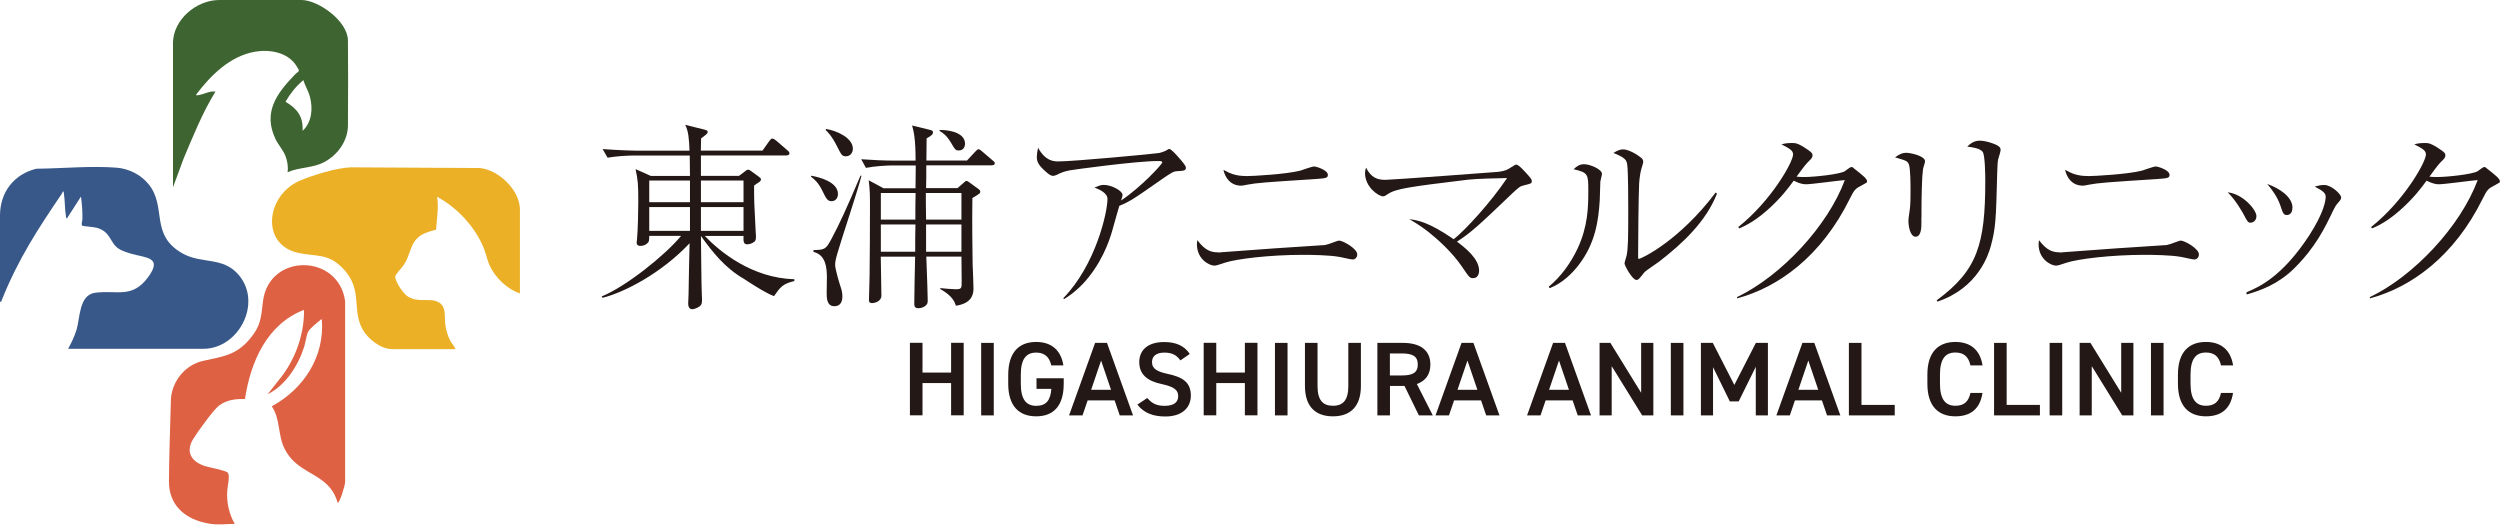 <?xml version="1.0" encoding="UTF-8"?>
<svg xmlns="http://www.w3.org/2000/svg" id="_レイヤー_2" data-name="レイヤー 2" viewBox="0 0 321.68 67.49">
  <defs>
    <style> .cls-1 { fill: #375889; } .cls-2 { fill: #ebb026; } .cls-3 { fill: #3e6531; } .cls-4 { fill: #231815; } .cls-5 { fill: #de6143; } </style>
  </defs>
  <g id="_レイヤー_1-2" data-name="レイヤー 1">
    <g>
      <g>
        <g>
          <path class="cls-4" d="M99.58,38.1c-1.17-.41-3.86-2.22-3.86-2.22-2.45-1.42-4.02-3.41-5.53-5.52.03,1.19.05,6.35.11,7.41,0,.13.03.7.03.8,0,.44-.05.67-.35.88-.35.23-.75.34-.9.34-.45,0-.53-.46-.53-.72,0-.21.03-1.11.05-1.29,0-1.03.11-5.55.13-6.48-3.59,3.82-8.33,6.3-11.2,7.02l-.11-.18c3.17-1.29,8.2-5.34,10.22-7.79h-4.1c0,.59-.05.72-.13.83-.24.31-.61.46-1.01.46-.45,0-.48-.28-.48-.44,0-.08.03-.36.05-.46.11-1.24.16-3.59.16-4.75,0-2.43-.05-2.74-.35-4.23l1.97.88h5.03c0-.39,0-1.08-.03-2.63h-7.16c-.93,0-2.39.1-3.41.28l-.64-1.11c2,.15,3.94.21,4.42.21h6.76c-.05-1.42-.13-2.56-.56-3.33l2.5.62c.16.05.4.1.4.28,0,.15-.08.26-.32.44-.21.18-.4.31-.53.41,0,.1-.03,1.06-.03,1.57h7.93l.88-1.24c.13-.18.24-.31.37-.31.19,0,.37.15.51.26l1.44,1.24c.13.1.27.23.27.39,0,.23-.24.28-.4.28h-10.99v2.63h4.9l.88-.67c.13-.1.19-.13.29-.13.08,0,.19.05.27.1l1.14.83c.16.13.24.18.24.34,0,.13-.08.23-.24.34q-.37.23-.64.44c0,1.96,0,2.04.21,6.04.03.26.03.52.03.54,0,.44-.08.62-.45.8-.24.13-.51.18-.64.18-.53,0-.53-.36-.51-1.08h-4.98c1.94,2.04,6.07,5.42,11.52,5.57v.23c-1.49.36-1.81.77-2.63,1.96ZM88.78,23.23h-5.24v2.79h5.24v-2.79ZM88.78,26.64h-5.24v3.07h5.24v-3.07ZM95.67,23.23h-5.48v2.79h5.48v-2.79ZM95.67,26.64h-5.48v3.07h5.48v-3.07Z"></path>
          <path class="cls-4" d="M107,25.89c-.56,0-.72-.41-1.2-1.37-.53-1.08-1.09-1.52-1.44-1.78v-.13c1.09.18,3.46.8,3.46,2.35,0,.59-.37.93-.83.93ZM109.27,27.77c-1.62,5.06-1.81,5.63-1.81,6.32,0,.49.48,2.14.64,2.63.19.54.29.93.29,1.39,0,.28,0,1.29-1.04,1.29-.98,0-.98-1.11-.98-1.7,0-.34.03-1.78.03-2.09-.03-.98-.05-2.79-1.73-3.2v-.23c1.44-.05,1.57-.05,2.32-1.45,1.06-1.99,1.92-3.85,3.73-8.13h.13c-.16.77-1.2,3.95-1.57,5.16ZM108.84,20.11c-.48,0-.56-.15-1.09-1.19-.72-1.45-1.25-1.94-1.52-2.19l.08-.13c1.25.18,3.43,1.11,3.43,2.53,0,.44-.27.98-.9.98ZM127.57,21.27h-8.38c0,.8,0,2.12-.03,2.94h4.04l.75-.65c.29-.26.32-.28.4-.28.13,0,.21.08.37.18l1.14.83c.21.15.27.26.27.34,0,.23,0,.26-1.01.85-.05,2.84,0,6.58.03,8.57.03.88.11,2.27.11,3.12,0,1.01-.51,1.91-2.26,2.17-.16-.46-.4-1.24-2-2.14l-.03-.13c.35.05,1.65.15,2,.15.77,0,.77-.13.77-1.03,0-.52-.03-2.71-.03-3.17h-4.52c.03.59.11,3.15.13,3.67,0,.31.05,1.68.05,1.96,0,.31-.03.46-.24.65-.35.34-.83.36-.96.36-.45,0-.53-.23-.53-.59,0-.85.08-4.96.11-6.04h-4.42c0,.8.08,4.28.08,5.01s-.83.96-1.2.96c-.4,0-.4-.26-.4-.39,0-.49.08-2.68.08-3.15.03-1.29.05-7.05.05-8.78,0-1.57,0-2.14-.16-3.48l1.92,1.03h4.1c0-.46.03-2.5.03-2.94h-2.98c-.85,0-2.34.1-3.43.31l-.61-1.11c1.46.1,2.93.18,4.42.18h2.58c0-2.84-.24-3.77-.45-4.52l2.13.52c.37.08.56.13.56.36,0,.21-.13.41-.82.77,0,.15-.03,2.5-.03,2.86h5.22l1.06-1.14c.27-.28.32-.31.45-.31.11,0,.16.03.45.28l1.33,1.14c.21.18.29.21.29.36,0,.26-.24.28-.43.28ZM113.34,24.83v3.43h4.44c0-.49,0-2.89.03-3.43h-4.47ZM113.34,28.88v3.51h4.42c0-1.06,0-2.79.03-3.51h-4.44ZM123.71,24.83h-4.58c0,.46,0,2.35.03,3.43h4.55v-3.43ZM123.71,28.88h-4.55v3.51h4.55v-3.51ZM123.37,19.36c-.43,0-.48-.1-1.01-1.01-.59-.98-1.06-1.26-1.46-1.5v-.13c1.78,0,3.27.57,3.27,1.76,0,.39-.19.88-.8.88Z"></path>
          <path class="cls-4" d="M136.83,38.35c4.12-4.23,5.67-10.97,5.67-12.75,0-.85-1.25-1.29-1.68-1.47.51-.21.82-.34,1.2-.34,1.01,0,2.42.77,2.42,1.29,0,.15-.13.54-.19.72,2.53-1.68,5.3-4.67,5.3-4.9,0-.15-.16-.18-.51-.18-2.95,0-11.26,1.16-11.34,1.19-.8.15-1.17.31-1.73.59-.24.1-.37.13-.48.13-.27,0-.56-.21-.96-.57-.9-.8-1.12-1.24-1.12-1.86,0-.34.05-.67.16-1.19.93,1.68,1.94,1.76,2.63,1.76,1.89,0,12.21-.96,12.93-1.08.4-.08.77-.26.9-.31.29-.18.32-.21.43-.21.24,0,.9.75,1.17,1.06.32.36.96,1.06.96,1.34,0,.39-.27.41-1.17.46-.45.03-.72.21-1.92,1.03-2.21,1.55-3.11,2.17-3.91,2.66-.53.31-1.17.62-1.57.77-.16.49-.75,2.66-.88,3.1-.43,1.57-1.52,4.54-3.86,6.99-1.04,1.08-1.94,1.65-2.37,1.91l-.11-.15Z"></path>
          <path class="cls-4" d="M156.79,32.49c.11,0,.21,0,.32-.03,6.6-.49,7.32-.54,13.38-.93.32-.08.69-.18,1.06-.34.59-.21.64-.23.77-.23.45,0,2.32,1.01,2.32,1.78,0,.39-.29.65-.59.65-.27,0-1.49-.31-1.76-.34-1.22-.23-3.62-.26-4.66-.26-4.23,0-8.57.52-10.08,1.03-.75.26-1.09.36-1.3.36-.59,0-2.24-.77-2.24-2.76,0-.15.03-.26.05-.52,1.01,1.34,1.76,1.57,2.71,1.57ZM160.35,22.66c.85,0,5.08-.23,6.95-.7.27-.08,1.52-.54,1.78-.54.29,0,1.78.46,1.78,1.08,0,.41-.24.44-1.62.54-6.39.41-7.53.49-8.73.72-.53.1-.64.13-.8.13-1.38,0-2.08-1.03-2.29-2.04.88.49,1.6.8,2.93.8Z"></path>
          <path class="cls-4" d="M190.32,34.84c0,.05,0,.95-.77.95-.43,0-.45-.03-1.52-1.6-1.22-1.76-3.01-3.38-4.28-4.39-1.01-.77-1.78-1.24-2.42-1.6,1.04.13,2.47.34,5.72,2.58,1.44-1.11,4.82-4.8,6.87-7.87-1.28.03-3.91.08-5.03.21-7.37.9-9.29,1.14-10.32,1.86-.4.26-.45.28-.61.28-.59,0-2.32-1.19-2.32-2.99,0-.26.05-.44.13-.7.66,1.29,1.44,1.57,2.5,1.57.69,0,14.13-.98,14.53-1.03.96-.13,1.17-.28,1.7-.62.4-.26.51-.31.61-.31.32,0,1.17.98,1.54,1.39.35.41.45.52.45.75,0,.28-.11.31-.98.52-.56.13-.67.23-1.76,1.26-3.78,3.61-5.11,4.88-6.89,5.99,1.06.8,2.85,2.19,2.85,3.74Z"></path>
          <path class="cls-4" d="M199.26,36.91c1.62-1.34,2.85-3.07,3.73-4.93,1.33-2.86,1.38-5.29,1.38-7.41s0-2.37-1.89-2.79c.27-.26.69-.65,1.33-.65.82,0,2.32.67,2.32,1.24,0,.16-.19.83-.21.98-.03.39-.05,2.12-.08,2.45-.16,2.5-.53,5.5-2.74,8.34-.8,1.03-2.02,2.27-3.7,2.94l-.13-.18ZM220.92,24.93c-1.41,3.59-4.39,6.37-7.42,8.72-.29.23-1.73,1.16-1.94,1.42-.67.85-.75.95-1.01.95-.51,0-1.52-1.86-1.52-2.12,0-.15.24-.88.27-1.01.19-.93.21-2.32.21-5.78,0-1.08,0-5.03-.13-5.91-.08-.57-.21-.9-1.78-1.52.27-.15.72-.46,1.25-.46.69,0,1.81.65,2.32,1.08.13.1.27.28.27.52,0,.15-.21.77-.24.9-.11.36-.24,1.11-.29,1.91-.08,1.7-.13,7.36-.13,9.24,0,.39,0,.44.08.44.32,0,5.22-2.32,9.9-8.54l.19.16Z"></path>
          <path class="cls-4" d="M223.52,38.22c5.61-2.68,11.63-9.06,13.86-15.05-.77.05-4.26.54-4.98.54-.35,0-.77-.05-1.6-.46-.64.88-1.65,2.25-3.43,3.82-.88.77-2.13,1.73-3.59,2.32l-.11-.18c4.23-3.36,7.05-8.36,7.05-9.34,0-.52-.48-.77-1.49-1.29.24-.08.61-.18,1.33-.18.48,0,.8,0,2.1.9.48.34.56.44.56.7,0,.23-.11.39-.4.67-.4.39-.48.46-1.65,2.06.21.03.67.05.96.05,1.33,0,4.63-.36,5.24-.75.13-.08.69-.54.85-.54.13,0,.21.05.37.21,1.12.88,1.65,1.29,1.65,1.65,0,.15-.05.15-.61.46-.88.46-1.01.54-1.62,1.78-3.67,7.43-9.21,11.38-14.48,12.8l-.03-.18Z"></path>
          <path class="cls-4" d="M247.23,27.95v.83c0,.36,0,1.68-.74,1.68s-.93-1.45-.93-2.06c0-.26.03-.39.16-1.34.05-.34.11-.72.11-2.45,0-.8,0-2.89-.21-3.46-.19-.44-.35-.49-1.78-.9.59-.44.96-.59,1.44-.59.45,0,2.42.36,2.42,1.11,0,.15-.27.9-.27,1.06-.13.88-.19,3.46-.19,5.5v.65ZM249.2,38.64c5.24-3.85,6.25-7.2,6.25-15.38,0-.7-.03-3.25-.32-3.69-.32-.52-1.54-.65-2-.7.35-.34.83-.77,1.6-.77.82,0,2.18.46,2.5.77.19.15.19.34.19.44,0,.21-.27,1.03-.32,1.21-.08.41-.08.98-.11,1.57-.16,6.32-.21,7.25-.82,9.55-.29,1.06-1.62,5.42-6.89,7.17l-.08-.18Z"></path>
          <path class="cls-4" d="M265.09,32.49c.11,0,.21,0,.32-.03,6.6-.49,7.32-.54,13.38-.93.32-.08.69-.18,1.06-.34.59-.21.64-.23.77-.23.45,0,2.32,1.01,2.32,1.78,0,.39-.29.65-.59.65-.27,0-1.49-.31-1.76-.34-1.22-.23-3.62-.26-4.66-.26-4.23,0-8.57.52-10.08,1.03-.75.26-1.09.36-1.3.36-.59,0-2.24-.77-2.24-2.76,0-.15.03-.26.05-.52,1.01,1.34,1.76,1.57,2.71,1.57ZM268.65,22.66c.85,0,5.08-.23,6.95-.7.27-.08,1.52-.54,1.78-.54.29,0,1.78.46,1.78,1.08,0,.41-.24.44-1.62.54-6.39.41-7.53.49-8.73.72-.53.1-.64.13-.8.13-1.38,0-2.08-1.03-2.29-2.04.88.49,1.6.8,2.93.8Z"></path>
          <path class="cls-4" d="M290.34,27.8c0,.52-.35.85-.77.85-.32,0-.37-.1-.93-1.16,0,0-.96-1.76-2-2.74,1.94.18,3.7,2.25,3.7,3.05ZM289.06,37.61c1.54-.65,4.55-1.94,8.06-7.3,1.92-2.97,2.13-4.52,2.13-4.98,0-.49-.35-.77-1.41-1.32.35-.1.75-.21,1.22-.21.93,0,2.18,1.19,2.18,1.6,0,.23-.05.31-.53.85-.16.21-.24.31-.48.8-1.06,2.22-2.26,4.75-5.06,7.51-2.02,1.99-4.26,2.81-6.09,3.33l-.03-.28ZM294.97,26.74c0,.8-.51.93-.69.93-.45,0-.53-.23-.85-1.19-.4-1.21-1.2-2.22-1.7-2.81,1.54.54,3.25,1.65,3.25,3.07Z"></path>
          <path class="cls-4" d="M304.95,38.22c5.61-2.68,11.63-9.06,13.86-15.05-.77.05-4.26.54-4.98.54-.35,0-.77-.05-1.6-.46-.64.88-1.65,2.25-3.43,3.82-.88.77-2.13,1.73-3.59,2.32l-.11-.18c4.23-3.36,7.05-8.36,7.05-9.34,0-.52-.48-.77-1.49-1.29.24-.08.61-.18,1.33-.18.48,0,.8,0,2.1.9.48.34.56.44.56.7,0,.23-.11.39-.4.67-.4.39-.48.46-1.65,2.06.21.03.67.05.96.05,1.33,0,4.63-.36,5.24-.75.13-.08.69-.54.85-.54.13,0,.21.05.37.21,1.12.88,1.65,1.29,1.65,1.65,0,.15-.05.15-.61.46-.88.46-1.01.54-1.62,1.78-3.67,7.43-9.21,11.38-14.48,12.8l-.03-.18Z"></path>
        </g>
        <g>
          <path class="cls-4" d="M118.7,47.94h3.68v-3.83h1.62v9.33h-1.62v-4.15h-3.68v4.15h-1.62v-9.33h1.62v3.83Z"></path>
          <path class="cls-4" d="M127.87,53.45h-1.62v-9.33h1.62v9.33Z"></path>
          <path class="cls-4" d="M136.87,48.66v.72c0,2.93-1.38,4.19-3.54,4.19s-3.6-1.26-3.6-4.19v-1.12c0-3,1.45-4.26,3.6-4.26,1.95,0,3.19,1.05,3.5,3.02h-1.56c-.24-1.08-.85-1.65-1.94-1.65-1.28,0-1.98.81-1.98,2.83v1.19c0,2.01.7,2.83,1.98,2.83s1.84-.7,1.95-2.18h-1.91v-1.37h3.5Z"></path>
          <path class="cls-4" d="M137.56,53.45l3.35-9.33h1.53l3.35,9.33h-1.71l-.66-1.93h-3.47l-.66,1.93h-1.73ZM140.39,50.16h2.57l-1.28-3.77-1.28,3.77Z"></path>
          <path class="cls-4" d="M151.89,46.38c-.47-.64-.99-1.01-2.08-1.01-.99,0-1.58.43-1.58,1.22,0,.89.72,1.24,2.06,1.53,1.94.41,2.94,1.11,2.94,2.79,0,1.39-.96,2.68-3.28,2.68-1.64,0-2.8-.49-3.6-1.53l1.27-.85c.57.66,1.14,1.01,2.24,1.01,1.32,0,1.74-.57,1.74-1.24,0-.74-.43-1.2-2.11-1.56-1.85-.38-2.9-1.24-2.9-2.83,0-1.41.95-2.58,3.21-2.58,1.53,0,2.61.5,3.29,1.53l-1.23.85Z"></path>
          <path class="cls-4" d="M156.5,47.94h3.68v-3.83h1.62v9.33h-1.62v-4.15h-3.68v4.15h-1.62v-9.33h1.62v3.83Z"></path>
          <path class="cls-4" d="M165.67,53.45h-1.62v-9.33h1.62v9.33Z"></path>
          <path class="cls-4" d="M175.11,44.12v5.54c0,2.76-1.46,3.91-3.6,3.91s-3.6-1.15-3.6-3.89v-5.56h1.62v5.56c0,1.78.66,2.53,1.98,2.53s1.98-.74,1.98-2.53v-5.56h1.62Z"></path>
          <path class="cls-4" d="M182.57,53.45l-1.85-3.79h-1.87v3.79h-1.62v-9.33h3.28c2.22,0,3.54.93,3.54,2.79,0,1.28-.63,2.11-1.74,2.5l2.05,4.04h-1.78ZM180.39,48.31c1.37,0,2.04-.35,2.04-1.41s-.67-1.42-2.04-1.42h-1.55v2.83h1.55Z"></path>
          <path class="cls-4" d="M184.71,53.45l3.35-9.33h1.53l3.35,9.33h-1.71l-.66-1.93h-3.47l-.66,1.93h-1.73ZM187.54,50.16h2.56l-1.28-3.77-1.28,3.77Z"></path>
          <path class="cls-4" d="M196.49,53.45l3.35-9.33h1.53l3.35,9.33h-1.71l-.66-1.93h-3.47l-.66,1.93h-1.73ZM199.32,50.16h2.56l-1.28-3.77-1.28,3.77Z"></path>
          <path class="cls-4" d="M212.74,44.12v9.33h-1.44l-3.92-6.34v6.34h-1.56v-9.33h1.39l3.96,6.42v-6.42h1.56Z"></path>
          <path class="cls-4" d="M216.61,53.45h-1.62v-9.33h1.62v9.33Z"></path>
          <path class="cls-4" d="M223.16,49.53l2.77-5.41h1.55v9.33h-1.56v-6.25l-2.2,4.45h-1.14l-2.16-4.41v6.21h-1.56v-9.33h1.53l2.77,5.41Z"></path>
          <path class="cls-4" d="M228.57,53.45l3.35-9.33h1.53l3.35,9.33h-1.71l-.66-1.93h-3.47l-.66,1.93h-1.73ZM231.4,50.16h2.56l-1.28-3.77-1.28,3.77Z"></path>
          <path class="cls-4" d="M239.52,52.1h4.28v1.35h-5.9v-9.33h1.62v7.98Z"></path>
          <path class="cls-4" d="M253.54,47.01c-.25-1.14-.88-1.65-1.94-1.65-1.28,0-1.98.81-1.98,2.83v1.19c0,1.99.7,2.83,1.98,2.83,1.1,0,1.69-.51,1.94-1.65h1.55c-.32,2.1-1.58,3.01-3.49,3.01-2.15,0-3.6-1.26-3.6-4.19v-1.19c0-2.93,1.45-4.19,3.6-4.19,1.91,0,3.18.99,3.5,3.02h-1.56Z"></path>
          <path class="cls-4" d="M258.2,52.1h4.28v1.35h-5.9v-9.33h1.62v7.98Z"></path>
          <path class="cls-4" d="M265.35,53.45h-1.62v-9.33h1.62v9.33Z"></path>
          <path class="cls-4" d="M274.51,44.12v9.33h-1.44l-3.92-6.34v6.34h-1.56v-9.33h1.39l3.96,6.42v-6.42h1.56Z"></path>
          <path class="cls-4" d="M278.39,53.45h-1.62v-9.33h1.62v9.33Z"></path>
          <path class="cls-4" d="M285.78,47.01c-.25-1.14-.88-1.65-1.94-1.65-1.28,0-1.98.81-1.98,2.83v1.19c0,1.99.7,2.83,1.98,2.83,1.1,0,1.69-.51,1.94-1.65h1.55c-.32,2.1-1.58,3.01-3.49,3.01-2.15,0-3.6-1.26-3.6-4.19v-1.19c0-2.93,1.45-4.19,3.6-4.19,1.91,0,3.18.99,3.5,3.02h-1.56Z"></path>
        </g>
      </g>
      <g>
        <path class="cls-5" d="M43.44,64.68c-.11-.45-.38-1.05-.63-1.44-1.57-2.45-4.65-2.45-6.18-5.47-.91-1.8-.53-3.83-1.66-5.49,4.11-2.24,6.82-6.37,6.44-11.17-.15-.04-.18.06-.26.13-.36.27-1.3,1.07-1.49,1.42-.23.44-.35,1.41-.52,1.95-.75,2.39-2.39,5-4.7,6.11l1.93-2.44c1.76-2.42,2.78-5.4,2.75-8.41-4.78,1.83-6.88,6.71-7.6,11.47-1.2-.03-2.43.12-3.39.89-.71.57-2.73,3.37-3.26,4.24-.99,1.59-.34,2.82,1.32,3.44.57.22,2.94.61,3.14.94.28.47-.06,1.72-.09,2.28-.09,1.49.21,2.99.97,4.28-1.15,0-2.13.17-3.28-.03-3.41-.57-5.19-2.61-5.19-5.4s.16-6.89.26-10.78c.23-2.28,1.89-4.27,4.15-4.77,2.49-.55,4.22-.7,6-2.82,1.45-1.73,1.43-2.74,1.69-4.84.77-6.26,9.75-6.14,10.57,0v23.21c.02.45-.76,2.9-.96,2.69Z"></path>
        <path class="cls-3" d="M22.25,5.61c0-3.13,3.07-5.61,5.96-5.61,3.26,0,7.22,0,10.58,0C40.91,0,44.73,2.66,44.77,5.2c.04,3.36.02,6.77,0,10.92,0,1.96-1.26,3.75-2.98,4.7-1.48.82-3.25.67-4.79,1.34.11-.69-.02-1.49-.29-2.14-.3-.74-.9-1.38-1.25-2.11-1.66-3.45.14-5.88,2.46-8.29.55-.57.79-.29.17-1.22-1.11-1.68-3.4-2.07-5.26-1.75-3.24.57-5.66,2.99-7.57,5.49-.03.2.07.13.2.11.74-.09,1.5-.58,2.27-.47-1.68,2.71-2.86,5.69-4.1,8.61l-1.37,3.71V5.61ZM38.94,16.84c1.18-1.13,1.34-2.82.95-4.34-.2-.79-.62-1.42-.86-2.19-.93.78-1.69,1.73-2.29,2.78,1.52.91,2.28,1.9,2.2,3.75Z"></path>
        <path class="cls-2" d="M66.92,37.76c-1.64-.54-3.16-1.99-3.9-3.56-.32-.69-.45-1.42-.71-2.11-1.05-2.77-3.47-5.39-6.07-6.77.24,1.4-.04,2.84-.13,4.24-1.38.35-2.43.66-3.07,2.05-.45.99-.5,1.64-1.18,2.61-.2.28-1.02,1.14-1.01,1.37.02.66.99,2.13,1.56,2.51,1.37.93,2.82.19,3.94.74s.82,1.84.94,2.85c.1.77.29,1.48.66,2.17.2.37.51.68.66,1.06h-8.17c-1.41,0-3.05-1.27-3.73-2.44-1.54-2.63.09-5.2-2.62-7.98-1.91-1.95-3.41-1.46-5.72-1.96-4.84-1.06-4.17-7.34.14-9.26,1.65-.73,4.95-1.73,6.72-1.75l16.51.09c2.42.24,5.16,2.84,5.16,5.34v10.81Z"></path>
        <path class="cls-1" d="M8.75,44.91c.41-.75.85-1.65,1.1-2.48.46-1.54.31-4.48,2.39-4.76,2.83-.37,4.76.79,6.82-2.01,1.9-2.59-.25-2.46-2.17-3.01-.49-.14-1.23-.38-1.64-.66-1.16-.79-.96-2.15-2.79-2.68-.36-.1-1.78-.2-1.86-.26-.21-.15,0-.59,0-.8.03-.98-.05-1.99-.18-2.96l-1.81,2.82c-.13-.08-.11-.18-.13-.31-.15-.97-.12-2.02-.27-3-.06-.43-.22.07-.28.16-2.95,4.36-5.57,8.3-7.73,13.72-.03.09-.06.26-.2.11-.02-.02,0-.35,0-.48,0-2.52,0-10.69,0-10.69.05-2.92,1.79-5.2,4.68-5.91,3.3-.03,7.1-.4,10.37-.13,1.58.13,3.12.93,4.1,2.16,2.33,2.91.11,6.46,4.3,8.85,2.5,1.43,5.27.37,7.31,2.84,3.01,3.64-.09,9.45-4.59,9.45H8.75Z"></path>
      </g>
    </g>
  </g>
</svg>

